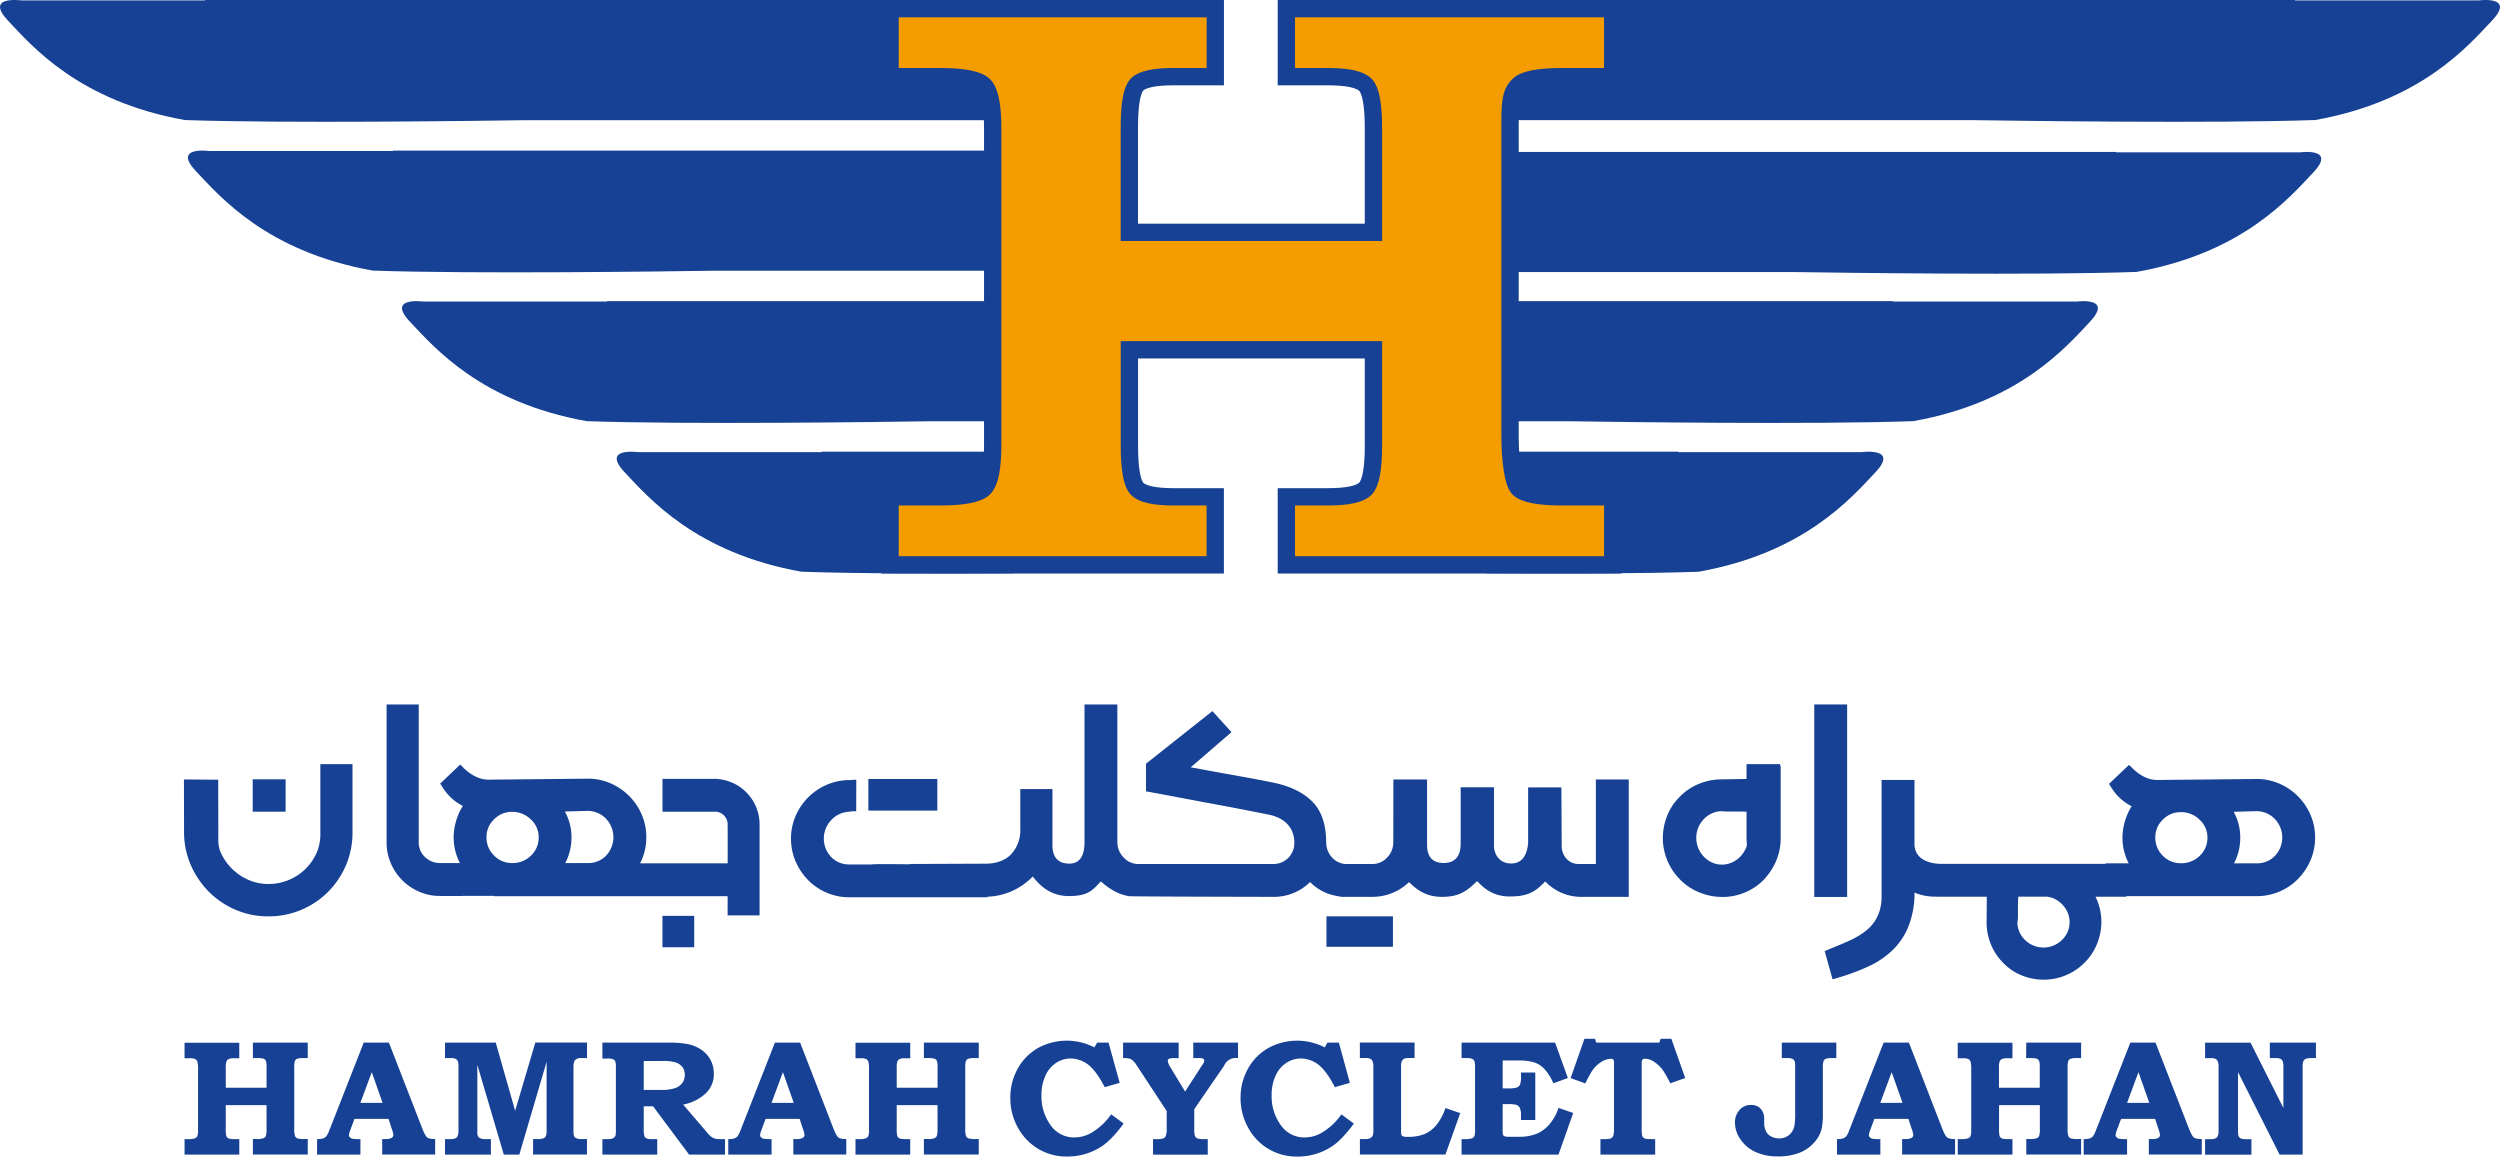 <svg xmlns="http://www.w3.org/2000/svg" viewBox="0 0 1416.27 655.19"><defs><style>.cls-1{fill:#164194;}.cls-2{fill:#f59c00;}.cls-3{fill:none;stroke:#164194;stroke-width:9.81px;}</style></defs><g id="Layer_2" data-name="Layer 2"><g id="Layer_1-2" data-name="Layer 1"><path class="cls-1" d="M1404.24.23H1300.12V0H841.73V4.9h71.9V43.43H885q-19.92,0-24.73,4.81c-3.2,3.22-4.81,6.18-4.81,19.17v.66h262.8c24.15.36,136.69,1.94,193.34-.08,60-10.71,86.42-41.83,100.06-56.23S1404.24.23,1404.24.23Z"/><path class="cls-1" d="M1303,86.3H1198.86v-.23H855.48v68.06H1017c24.15.37,136.69,1.94,193.35-.08,59.94-10.7,86.41-41.82,100.05-56.23S1303,86.3,1303,86.3Z"/><path class="cls-1" d="M1176.5,170.84H1072.38v-.24H855.48v68.06h35.07c24.15.37,136.69,1.94,193.34-.07,59.95-10.71,86.41-41.83,100-56.23S1176.5,170.84,1176.5,170.84Z"/><path class="cls-1" d="M1054.86,256.13H950.75v-.24h-95c.56,9.75,2.09,18.26,4.57,20.76q4.82,4.82,24.73,4.81h28.61V320h-71.9v4.77c41,.26,89.26.24,120.52-.87,59.94-10.7,86.41-41.82,100.06-56.22S1054.86,256.13,1054.86,256.13Z"/><path class="cls-1" d="M557.45,48.36q-4.94-4.92-25.08-4.93H504.23V4.9h70.33V0H116.15V.23H12S-9-2.64,4.59,11.76,44.71,57.28,104.66,68c56.65,2,169.19.44,193.34.08H562.3Q561.78,52.7,557.45,48.36Z"/><path class="cls-1" d="M562.37,85.3H222.63v.24H118.5s-21.08-2.89-7.43,11.52,40.1,45.52,100.05,56.23c56.65,2,169.19.44,193.34.07H562.37Z"/><path class="cls-1" d="M562.37,238.66V170.6H343.89v.24H239.77s-21.08-2.89-7.44,11.52,40.1,45.52,100.06,56.23c56.65,2,169.19.44,193.33.07Z"/><path class="cls-1" d="M504.23,320V281.46h28.14q20.16,0,25.08-4.93,4.45-4.45,4.87-20.64H465.53v.24H361.41s-21.08-2.88-7.44,11.53S394.08,313.18,454,323.88c31.25,1.11,79.48,1.13,120.53.87V320Z"/><path class="cls-2" d="M504.23,4.9V43.43h28.14q20.16,0,25.08,4.93t4.92,24.19V252.34q0,19.26-4.92,24.19t-25.08,4.93H504.23V320H688.44V281.46H665q-16.49,0-20.84-4.59t-4.35-24.53V198.17H778.07v54.17q0,19.71-4.47,24.42t-21.41,4.7H728.73V320h184.9V281.46H885q-19.92,0-24.73-4.81c-3.2-3.22-4.81-16.46-4.81-29.46V67.41c0-13,1.61-15.95,4.81-19.17s11.45-4.81,24.73-4.81h28.61V4.9H728.73V43.43h23.46q16.95,0,21.41,4.7t4.47,24.42v59.06H639.78V72.55q0-20.17,4.35-24.65T665,43.43h23.47V4.9Z"/><path class="cls-3" d="M504.23,4.9V43.43h28.14q20.16,0,25.08,4.93t4.92,24.19V252.34q0,19.26-4.92,24.19t-25.08,4.93H504.23V320H688.44V281.46H665q-16.49,0-20.84-4.59t-4.35-24.53V198.17H778.07v54.17q0,19.71-4.47,24.42t-21.41,4.7H728.73V320h184.9V281.46H885q-19.92,0-24.73-4.81c-3.2-3.22-4.81-16.46-4.81-29.46V67.41c0-13,1.61-15.95,4.81-19.17s11.45-4.81,24.73-4.81h28.61V4.9H728.73V43.43h23.46q16.95,0,21.41,4.7t4.47,24.42v59.06H639.78V72.55q0-20.17,4.35-24.65T665,43.43h23.47V4.9Z"/><path class="cls-1" d="M1033.7,538.82l4.47,16,3.72-1.12a124.57,124.57,0,0,0,16.86-6.33,49.24,49.24,0,0,0,13.14-8.86,39.05,39.05,0,0,0,8.84-12.66,50.4,50.4,0,0,0,3.83-17.8v-2.41a27.81,27.81,0,0,0,6.8,1.95c1.1.16,2.2.27,3.3.35v0h1.2c.65,0,1.29.07,1.93.07s.94,0,1.42-.05c0,0,0,0,0,0h.11l-.09,0c.27,0,.52.05.81.05h2.5V508h23l-.12,13.83a33.09,33.09,0,0,0,2.35,12.9,30.84,30.84,0,0,0,7.15,10.81,29.43,29.43,0,0,0,10.48,7.06,33.08,33.08,0,0,0,12.19,2.4,32.58,32.58,0,0,0,22.86-9.18,31.43,31.43,0,0,0,7.32-10.62,33.69,33.69,0,0,0,2.67-12.17,32.14,32.14,0,0,0-2.11-12.26c-.36-.94-.76-1.86-1.21-2.77h17.46v-.33h73.86a32.63,32.63,0,0,0,23.42-9.75,34.52,34.52,0,0,0,7.07-10.6,32.38,32.38,0,0,0,2.6-12.92,32,32,0,0,0-2.6-12.74,33.66,33.66,0,0,0-17.75-17.76,32,32,0,0,0-12.74-2.6l-56.34.56q-6.88,0-13.57-6.14l-2.42-2.42-11.34,10.79,1.67,2.6a28.36,28.36,0,0,0,11.16,10.05,34.17,34.17,0,0,0-5.21,17.66,31.59,31.59,0,0,0,3.54,14.68h-13.09v.3H1099a28.64,28.64,0,0,1-4.19-.49,17.28,17.28,0,0,1-5.12-1.86,10.22,10.22,0,0,1-3.73-3.54,10.37,10.37,0,0,1-1.39-5.59V441.83h-18.63v66.06q0,11.93-8.39,19a44.27,44.27,0,0,1-9.59,5.87q-5.51,2.52-11.27,4.76Zm244.72-79.3a14.56,14.56,0,0,1,10.32,4.47,15.16,15.16,0,0,1,0,20.91,14,14,0,0,1-10.32,4.18h-12.83a31,31,0,0,0,3.53-14.68,30.13,30.13,0,0,0-3.72-14.51Zm-53.18,4.83a14,14,0,0,1,10.23-4.27,14.81,14.81,0,0,1,10.59,4.27,13.49,13.49,0,0,1,4.47,10,13.94,13.94,0,0,1-4.37,10.5,14.87,14.87,0,0,1-10.69,4.18,13.91,13.91,0,0,1-10.23-4.27A14.18,14.18,0,0,1,1221,474.4,13.77,13.77,0,0,1,1225.24,464.35Zm-82.06,55.73c0-.86,0-1.71,0-2.57,0-1,0-2,0-3s0-1.84,0-2.7l.18-3.85h15.93a13.38,13.38,0,0,1,4.39,1.12,15.82,15.82,0,0,1,4.58,3.29,15.6,15.6,0,0,1,3.13,4.69,13.91,13.91,0,0,1-3.36,15.51,14.91,14.91,0,0,1-20.77,0,14,14,0,0,1-4.39-10A23.63,23.63,0,0,0,1143.18,520.08Z"/><rect class="cls-1" x="1027.79" y="399.08" width="18.63" height="109.05"/><path class="cls-1" d="M430.31,518.58v-50.7h0c0-.28,0-.55,0-.83a25.83,25.83,0,0,0-23.73-25.73v-.09H375.3v18.61h30.29v0a7.22,7.22,0,0,1,6.64,7.19,9.28,9.28,0,0,1-.06.93v.46h.06v20.65H362.61c.32-.64.65-1.26.93-1.93a32.21,32.21,0,0,0,2.6-12.92,31.8,31.8,0,0,0-2.6-12.74,33.66,33.66,0,0,0-17.75-17.76,32,32,0,0,0-12.74-2.6l-56.34.56q-6.88,0-13.57-6.14l-2.42-2.42-11.33,10.79,1.66,2.6a28.36,28.36,0,0,0,11.16,10.05A34.17,34.17,0,0,0,257,474.24a31.61,31.61,0,0,0,3.54,14.68H249.25a12,12,0,0,1-8.49-3.42,11.12,11.12,0,0,1-3.54-8.29V399.07H219v78A29.62,29.62,0,0,0,221.39,489a30.54,30.54,0,0,0,16.2,16.21,29.68,29.68,0,0,0,9.86,2.32v0h.84c.41,0,.81.05,1.23.05h7.13l.33,0,.73,0h.68l.79,0c-.19,0-.35,0-.53,0H262v-.05H280v.18h132.2v10.88ZM300.79,484.74a14.86,14.86,0,0,1-10.68,4.18,14,14,0,0,1-10.24-4.27,14.16,14.16,0,0,1-4.27-10.41,13.77,13.77,0,0,1,4.27-10.05,14,14,0,0,1,10.24-4.27,14.84,14.84,0,0,1,10.59,4.27,13.52,13.52,0,0,1,4.47,10.05A14,14,0,0,1,300.79,484.74Zm42.58,0a14,14,0,0,1-10.32,4.18H320.23a31.12,31.12,0,0,0,3.53-14.68A30.12,30.12,0,0,0,320,459.73l13-.36a14.51,14.51,0,0,1,10.32,4.46,15.16,15.16,0,0,1,0,20.91Z"/><path class="cls-1" d="M118.24,505.1a47.61,47.61,0,0,0,15.14,10.27A46.45,46.45,0,0,0,152,519.13a47.36,47.36,0,0,0,47.7-47.69V432.9H181.48v38.54a27.78,27.78,0,0,1-2,11.46,29.61,29.61,0,0,1-6.42,9.35,30.12,30.12,0,0,1-9.45,6.25A29.7,29.7,0,0,1,152,500.78a27.43,27.43,0,0,1-11.37-2.38A30.36,30.36,0,0,1,125,482.81c-1.6-3.55-1.31-7.19-1.31-11.23l-.07-29.87-19.42-.15.07,29.88a46.16,46.16,0,0,0,3.75,18.43A49.48,49.48,0,0,0,118.24,505.1Z"/><rect class="cls-1" x="375.29" y="518.84" width="17.99" height="17.78"/><rect class="cls-1" x="143.16" y="441.49" width="18.64" height="18.34"/><path class="cls-1" d="M988.15,505.74a32.1,32.1,0,0,0,11-7.31,36.44,36.44,0,0,0,7.05-10.73,32.46,32.46,0,0,0,2.57-12.84V434h-.27v-1.13H989.42v8.41l-13.54.23h-.44a33.8,33.8,0,0,0-13.17,2.63,31.54,31.54,0,0,0-10.94,7.51,30.24,30.24,0,0,0-7,10.86A34.32,34.32,0,0,0,942,475.06a33.38,33.38,0,0,0,2.58,12.45,33,33,0,0,0,7.24,10.8,32.39,32.39,0,0,0,11,7.31,34.32,34.32,0,0,0,12.51,2.5c.55,0,1.1,0,1.65,0A32.69,32.69,0,0,0,988.15,505.74Zm-10.6-46h8.69l3.18.1V475c0,2.12.53,3.59-.27,5.34a17.28,17.28,0,0,1-3.3,5,16,16,0,0,1-4.75,3.29,13.86,13.86,0,0,1-15.67-3.16,15.28,15.28,0,0,1-.33-21.28,14.36,14.36,0,0,1,10.1-4.66A21.85,21.85,0,0,0,977.55,459.71Z"/><path class="cls-1" d="M585.05,496.53c2.85,3.6,8.91,11.1,20.45,11.1s13.65-3.77,18.19-8.31a35.7,35.7,0,0,0,9.68,6.52,25,25,0,0,0,5.44,1.68v.12l1.36.07c1.53.22,81.13.37,81.13.37a29.12,29.12,0,0,0,20.87-8.38,27.65,27.65,0,0,0,15.22,7.88,15.76,15.76,0,0,0,3.87.52H778v-.05a29.53,29.53,0,0,0,20.24-8.35c3.36,3.35,8.8,8.34,18.42,8.38s14.16-3,20.12-8.94c2.86,2.85,8,8.72,18.47,8.72s14.55-2.69,20.14-8.54a28,28,0,0,0,20.85,8.76H922.7V441.56H904.07v47.89h-9.32a9.26,9.26,0,0,1-7.24-2.88,10.69,10.69,0,0,1-2.8-7.74l-.18-32.77-18.83,0v31.28c-.25,3.48-1.43,11.83-9.55,11.83s-9.8-7.24-9.8-9.48V446l-18.87,0v31.46c0,3.36-.21,11.43-9.68,11.43s-9.36-8.09-9.36-11.32V441.56H789.36L789.31,477a12.25,12.25,0,0,1-3.53,8.85,11.35,11.35,0,0,1-8.39,3.63H763.22a11.3,11.3,0,0,1-8.2-3.26,12.81,12.81,0,0,1-3.72-8.67q0-15.09-7.37-22.91t-21.33-11q-5.21-1.12-12.19-2.42t-13.88-2.52q-6.9-1.2-12.77-2.32c-3.9-.75-7-1.3-9.21-1.68l23.1-19.94-10.81-11.92-37.63,29.81v15.65q8.2,1.49,19.94,3.72t22.91,4.29q13,2.43,26.82,5.22a23,23,0,0,1,4.57,1.4,17.69,17.69,0,0,1,4.65,2.79,14.52,14.52,0,0,1,3.63,4.66,15.4,15.4,0,0,1,1.5,7.16,11.78,11.78,0,0,1-11.93,11.93H644.93a11.18,11.18,0,0,1-8.39-3.73A12.27,12.27,0,0,1,633,477V399.08H614.38V477c0,3.23-.24,12.24-8.54,12.24-9.5,0-9.62-7.9-9.62-10.75V447H578v22.54a19.85,19.85,0,0,1-5.44,14.68c-5.16,5-12,5.06-14.87,5.06l-42.11.17v.18c-9-.1-21.66-.19-21.52.09H481.21a14,14,0,0,1-10.32-4.19,15.15,15.15,0,0,1,0-20.92,14.65,14.65,0,0,1,10.24-4.76s.35-.3,3.92-.26l.05-17.92-3.89.27a31.8,31.8,0,0,0-12.74,2.6,33.57,33.57,0,0,0-17.76,17.75,31.94,31.94,0,0,0-2.6,12.74,32.38,32.38,0,0,0,2.6,12.92,34.7,34.7,0,0,0,7.07,10.6,32.68,32.68,0,0,0,10.51,7.16,32.21,32.21,0,0,0,12.92,2.6H559.4V508a37.38,37.38,0,0,0,25.65-11.46Z"/><rect class="cls-1" x="751.45" y="519.1" width="37.65" height="17.26"/><rect class="cls-1" x="491.94" y="441.3" width="39.06" height="17.9"/><path class="cls-1" d="M291.84,629.29l-11-38.65H252.1v8.78h3.47a5.71,5.71,0,0,1,2.61.45,2.87,2.87,0,0,1,1.24,1.46,10,10,0,0,1,.31,3.18v35.58a9.15,9.15,0,0,1-.43,3.43,2.73,2.73,0,0,1-1.33,1.37,8.79,8.79,0,0,1-3.32.43H252.1v8.78h26v-8.78h-3a7.53,7.53,0,0,1-2.84-.39,2.93,2.93,0,0,1-1.37-1.11,3.7,3.7,0,0,1-.48-2.05V603.19l15,50.91h8.78l15.47-52.59v39a7.55,7.55,0,0,1-.44,3.11,2.68,2.68,0,0,1-1.34,1.25,9.88,9.88,0,0,1-3.5.41H302v8.78h30.53v-8.78h-3.6a5.45,5.45,0,0,1-2.64-.55,2.5,2.5,0,0,1-1.13-1.27,9.31,9.31,0,0,1-.28-3v-36c0-2,.33-3.31,1-4a4.7,4.7,0,0,1,3.53-1.07h3.14v-8.78H303.26Z"/><path class="cls-1" d="M143.28,599.42h2.41a11,11,0,0,1,3.82.41,2.42,2.42,0,0,1,1.23,1.5,10.58,10.58,0,0,1,.27,3v11.87H127.9v-11a12.23,12.23,0,0,1,.37-3.85,2.61,2.61,0,0,1,1.22-1.36,7.28,7.28,0,0,1,3.2-.48h2.86v-8.78h-31v8.78h2.84a7.61,7.61,0,0,1,3.21.45,2.72,2.72,0,0,1,1.21,1.44,14,14,0,0,1,.39,4.2V640a10.23,10.23,0,0,1-.39,3.59,2.69,2.69,0,0,1-1.45,1.28,10.43,10.43,0,0,1-3.7.45h-2.11v8.78h31v-8.78h-2.13a13.13,13.13,0,0,1-3.85-.36,2.53,2.53,0,0,1-1.4-1.51,16.48,16.48,0,0,1-.27-4V626.08H151V639.5a12.62,12.62,0,0,1-.39,4,2.62,2.62,0,0,1-1.41,1.32,11,11,0,0,1-3.88.45h-2.05v8.78h31.07v-8.78h-1.82a12.82,12.82,0,0,1-4.07-.39,2.56,2.56,0,0,1-1.32-1.31,12.11,12.11,0,0,1-.43-4.12V605.11a13.78,13.78,0,0,1,.34-4,2.38,2.38,0,0,1,1.21-1.27,9.28,9.28,0,0,1,3.49-.43h2.6v-8.78H143.28Z"/><path class="cls-1" d="M239.36,639.63l-19.05-49H206.06l-19.61,50a11.48,11.48,0,0,1-1.58,3.06,4.39,4.39,0,0,1-1.79,1.22,10.73,10.73,0,0,1-3.46.41v8.78h24.57v-8.78a27.89,27.89,0,0,1-4.27-.18,3.2,3.2,0,0,1-1.71-.86,2,2,0,0,1-.53-1.32,10.94,10.94,0,0,1,.73-2.69l2.38-6.41h19.3l1.89,5.77a13.71,13.71,0,0,1,.87,3.37,2,2,0,0,1-1,1.62,6.87,6.87,0,0,1-3.51.66l-1.82,0v8.78h30v-8.78c-2.15,0-3.63-.26-4.43-.86S240.38,642.24,239.36,639.63ZM204.15,624.8l6.46-17.42,6.14,17.42Z"/><path class="cls-1" d="M877.93,636.71a19.18,19.18,0,0,1-7.31,5.53A26.12,26.12,0,0,1,860.56,644h-5.32a9.18,9.18,0,0,1-2.84-.27,1.57,1.57,0,0,1-.89-.79,9.19,9.19,0,0,1-.24-2.82V625.49h2.87a17.35,17.35,0,0,1,5.06.45,3.51,3.51,0,0,1,1.79,1.74,9.36,9.36,0,0,1,.66,4.07v2.75h8.1V607.61h-8.1V610a11.78,11.78,0,0,1-.54,4.43,3.38,3.38,0,0,1-1.8,1.64,14.58,14.58,0,0,1-4.84.53h-3.2V600.78H861a28.78,28.78,0,0,1,7.9,1,13.61,13.61,0,0,1,6.18,4,27,27,0,0,1,4.89,7.92l8.24-3-7.25-20.06H828v8.78h2.81a8.07,8.07,0,0,1,3.23.43,2.68,2.68,0,0,1,1.21,1.3,10.94,10.94,0,0,1,.38,3.69v34.57a17.49,17.49,0,0,1-.23,3.87,2.77,2.77,0,0,1-1.54,1.59,13.16,13.16,0,0,1-4.27.45H828v8.78h54.9l8.33-23.59-8.32-2.87A27.15,27.15,0,0,1,877.93,636.71Z"/><path class="cls-1" d="M940.77,588.5l-.78,2.14H904.23l-.64-2.14h-6l-7.82,22.25,8.32,3a75.19,75.19,0,0,1,3.87-7.15,17.5,17.5,0,0,1,5.18-5,10.47,10.47,0,0,1,5.28-1.78,2.13,2.13,0,0,1,1.55.41,3.47,3.47,0,0,1,.36,2V639.5a11.34,11.34,0,0,1-.46,4.07,2.58,2.58,0,0,1-1.32,1.36,12.29,12.29,0,0,1-4,.39h-1.88v8.78h31v-8.78a45,45,0,0,1-5.13-.16,3,3,0,0,1-1.5-.64,2.6,2.6,0,0,1-.79-1.29,22.16,22.16,0,0,1-.22-4.05V602.7a4.43,4.43,0,0,1,.41-2.39,1.8,1.8,0,0,1,1.5-.53,9,9,0,0,1,4.69,1.46,19.14,19.14,0,0,1,5.54,5.23,64.58,64.58,0,0,1,4.06,7.24l8.46-3-7.87-22.25Z"/><path class="cls-1" d="M1100.4,639.63l-19-49H1067.1l-19.61,50a11.28,11.28,0,0,1-1.56,3.06,4.43,4.43,0,0,1-1.8,1.22,10.73,10.73,0,0,1-3.46.41v8.78h24.57v-8.78a28,28,0,0,1-4.28-.18,3.13,3.13,0,0,1-1.7-.86,2,2,0,0,1-.53-1.32,10.48,10.48,0,0,1,.73-2.69l2.38-6.41h19.29l1.9,5.77a14,14,0,0,1,.86,3.37,1.93,1.93,0,0,1-1,1.62,6.87,6.87,0,0,1-3.51.66l-1.81,0v8.78h30v-8.78c-2.15,0-3.63-.26-4.43-.86S1101.44,642.24,1100.4,639.63Zm-35.21-14.83,6.46-17.42,6.15,17.42Z"/><path class="cls-1" d="M1009.41,599.42h3.06a7,7,0,0,1,3.07.48,2.7,2.7,0,0,1,1.25,1.61,12.07,12.07,0,0,1,.18,2.6v26.33a39.11,39.11,0,0,1-.46,7.56,9,9,0,0,1-3,5,8.34,8.34,0,0,1-5.56,1.92,9.48,9.48,0,0,1-4.5-1.05,6.45,6.45,0,0,1-2.85-2.73,10.21,10.21,0,0,1-1.18-4.78v-3a8,8,0,0,0-1-3.84,6.59,6.59,0,0,0-2.6-2.68,8,8,0,0,0-3.93-.88,8.35,8.35,0,0,0-6.41,2.81,10.29,10.29,0,0,0-2.6,7.24,16.65,16.65,0,0,0,3.05,9.37,20.74,20.74,0,0,0,8.4,7.14,29.36,29.36,0,0,0,12.94,2.59,32.28,32.28,0,0,0,12.21-2.09,21.61,21.61,0,0,0,8.39-5.92,17.81,17.81,0,0,0,4.14-7.73,41.55,41.55,0,0,0,.65-8.68V605.33a14,14,0,0,1,.36-4.14,2.51,2.51,0,0,1,1.18-1.34,9.14,9.14,0,0,1,3.48-.43h2.61v-8.78h-30.89Z"/><path class="cls-1" d="M1147.81,599.42h2.41a11.07,11.07,0,0,1,3.82.41,2.39,2.39,0,0,1,1.23,1.5,10.58,10.58,0,0,1,.27,3v11.87h-23.11v-11a12.67,12.67,0,0,1,.36-3.85,2.69,2.69,0,0,1,1.22-1.36,7.32,7.32,0,0,1,3.22-.48h2.84v-8.78h-31v8.78h2.84a7.59,7.59,0,0,1,3.2.45,2.73,2.73,0,0,1,1.22,1.44,14.46,14.46,0,0,1,.38,4.2V640a10.57,10.57,0,0,1-.38,3.59,2.69,2.69,0,0,1-1.45,1.28,10.47,10.47,0,0,1-3.7.45h-2.11v8.78h31v-8.78H1138a13.13,13.13,0,0,1-3.85-.36,2.48,2.48,0,0,1-1.4-1.51,16.48,16.48,0,0,1-.27-4V626.08h23.11V639.5a12.62,12.62,0,0,1-.39,4,2.71,2.71,0,0,1-1.4,1.32,11.23,11.23,0,0,1-3.9.45h-2v8.78h31.07v-8.78h-1.82a12.82,12.82,0,0,1-4.07-.39,2.52,2.52,0,0,1-1.32-1.31,12,12,0,0,1-.44-4.12V605.11a13.78,13.78,0,0,1,.34-4,2.53,2.53,0,0,1,1.21-1.27,9.34,9.34,0,0,1,3.5-.43h2.6v-8.78h-31.07Z"/><path class="cls-1" d="M1285.88,590.64v8.78H1289a7.05,7.05,0,0,1,3,.43,2.94,2.94,0,0,1,1.23,1.53,11.71,11.71,0,0,1,.32,3.63v22.66l-18.61-37h-25.74v8.78h3.39a5.66,5.66,0,0,1,2.57.43,3,3,0,0,1,1.23,1.41,8,8,0,0,1,.45,3.07v36.39a6.28,6.28,0,0,1-.5,2.87,2.83,2.83,0,0,1-1.33,1.34,8.34,8.34,0,0,1-3.1.39h-2.71v8.78h26.25v-8.78h-3a7.33,7.33,0,0,1-3.05-.45,2.53,2.53,0,0,1-1.22-1.24,11.67,11.67,0,0,1-.33-3.59V607.33l23.56,46.77h13.05V605a11.61,11.61,0,0,1,.37-3.73,2.76,2.76,0,0,1,1.28-1.36,6.88,6.88,0,0,1,3.1-.5H1312v-8.78Z"/><path class="cls-1" d="M1240.16,639.63l-19.05-49h-14.25l-19.61,50a11.48,11.48,0,0,1-1.58,3.06,4.33,4.33,0,0,1-1.79,1.22,10.69,10.69,0,0,1-3.46.41v8.78H1205v-8.78a27.89,27.89,0,0,1-4.27-.18,3.27,3.27,0,0,1-1.72-.86,2,2,0,0,1-.52-1.32,10.94,10.94,0,0,1,.73-2.69l2.39-6.41h19.29l1.89,5.77a13.71,13.71,0,0,1,.87,3.37,2,2,0,0,1-1,1.62,6.87,6.87,0,0,1-3.51.66l-1.82,0v8.78h30v-8.78c-2.15,0-3.62-.26-4.43-.86S1241.19,642.24,1240.16,639.63ZM1205,624.8l6.46-17.42,6.14,17.42Z"/><path class="cls-1" d="M813.72,637.34a18,18,0,0,1-6.69,5.11,25.22,25.22,0,0,1-9.8,1.59,6.75,6.75,0,0,1-2.46-.29,1.56,1.56,0,0,1-.84-.79,10.32,10.32,0,0,1-.2-2.69V604a6.48,6.48,0,0,1,.5-3,3.07,3.07,0,0,1,1.58-1.4,11.1,11.1,0,0,1,2.85-.22h2.71v-8.78h-31v8.78h3.35a5.68,5.68,0,0,1,2.64.45,3,3,0,0,1,1.23,1.46,9.14,9.14,0,0,1,.43,3.27v35.95a7.15,7.15,0,0,1-.43,2.93,3.14,3.14,0,0,1-1.38,1.34,6.14,6.14,0,0,1-2.81.5h-3v8.78h48.45l8.38-23.47-8.38-2.87A30.41,30.41,0,0,1,813.72,637.34Z"/><path class="cls-1" d="M618.9,641.36a19.16,19.16,0,0,1-10.24,3,16,16,0,0,1-13.53-7A27.71,27.71,0,0,1,590,620.53a25.84,25.84,0,0,1,2.25-11.19,16.65,16.65,0,0,1,6.09-7.23,15,15,0,0,1,8.26-2.47,16.51,16.51,0,0,1,11.24,4.69q3.74,3.42,8,11.56l8.47-2.46L628,590.64h-6.45L620,593.37a34.05,34.05,0,0,0-32,.36,30.29,30.29,0,0,0-11.45,11.67A33.18,33.18,0,0,0,572.36,622a34,34,0,0,0,4.32,16.88,31.49,31.49,0,0,0,11.56,12,31.17,31.17,0,0,0,16.21,4.3A35.18,35.18,0,0,0,624,649.5q5.68-3.68,12.55-13l-7.06-5.23A35.89,35.89,0,0,1,618.9,641.36Z"/><path class="cls-1" d="M523.4,599.42h2.41a11,11,0,0,1,3.82.41,2.36,2.36,0,0,1,1.23,1.5,10.2,10.2,0,0,1,.27,3v11.87H508v-11a12.23,12.23,0,0,1,.37-3.85,2.69,2.69,0,0,1,1.22-1.36,7.3,7.3,0,0,1,3.21-.48h2.85v-8.78h-31v8.78h2.85a7.59,7.59,0,0,1,3.2.45,2.78,2.78,0,0,1,1.22,1.44,14.46,14.46,0,0,1,.38,4.2V640a10.57,10.57,0,0,1-.38,3.59,2.76,2.76,0,0,1-1.45,1.28,10.51,10.51,0,0,1-3.7.45h-2.12v8.78h31v-8.78h-2.13a13,13,0,0,1-3.84-.36,2.48,2.48,0,0,1-1.4-1.51,16.26,16.26,0,0,1-.28-4V626.08h23.11V639.5a13,13,0,0,1-.38,4,2.68,2.68,0,0,1-1.42,1.32,11,11,0,0,1-3.88.45H523.4v8.78h31.07v-8.78h-1.81a12.77,12.77,0,0,1-4.07-.39,2.54,2.54,0,0,1-1.33-1.31,12.38,12.38,0,0,1-.43-4.12V605.11a13.78,13.78,0,0,1,.34-4,2.45,2.45,0,0,1,1.21-1.27,9.3,9.3,0,0,1,3.5-.43h2.59v-8.78H523.4Z"/><path class="cls-1" d="M472.27,639.63l-19-49H439l-19.61,50a11.53,11.53,0,0,1-1.57,3.06,4.43,4.43,0,0,1-1.8,1.22,10.66,10.66,0,0,1-3.45.41v8.78H437.1v-8.78a28,28,0,0,1-4.27-.18,3.2,3.2,0,0,1-1.71-.86,2,2,0,0,1-.52-1.32,10.48,10.48,0,0,1,.73-2.69l2.37-6.41H453l1.89,5.77a13.71,13.71,0,0,1,.87,3.37,1.93,1.93,0,0,1-1,1.62,6.87,6.87,0,0,1-3.51.66l-1.82,0v8.78h30v-8.78c-2.16,0-3.64-.26-4.44-.86S473.3,642.24,472.27,639.63ZM437.06,624.8l6.47-17.42,6.14,17.42Z"/><path class="cls-1" d="M676,599.42h3.23a5.1,5.1,0,0,1,2.43.36,1.29,1.29,0,0,1,.52,1.14,2.88,2.88,0,0,1-.18,1c-.09.16-.55.86-1.37,2.1l-9.26,14.36-8.33-13.77a7.82,7.82,0,0,1-1.47-3.55,1.37,1.37,0,0,1,.64-1.25,7.84,7.84,0,0,1,3.14-.38h2.37v-8.78H636.23v8.78a12.09,12.09,0,0,1,4.33.5,11.53,11.53,0,0,1,3.5,3.78l16.88,25.7v9.91a11.61,11.61,0,0,1-.48,4.12,2.92,2.92,0,0,1-1.39,1.46,12.53,12.53,0,0,1-4.19.43H653.2v8.78h31v-8.78h-2.24a10.41,10.41,0,0,1-3.68-.43,2.56,2.56,0,0,1-1.33-1.32,12,12,0,0,1-.39-3.89V628.35l16.93-24.65a7.23,7.23,0,0,1,7.86-4.28v-8.78H676Z"/><path class="cls-1" d="M405,645a7.2,7.2,0,0,1-2.1-1.07,13,13,0,0,1-2.32-2.3l-.54-.67L387,625.76a25.68,25.68,0,0,0,12.22-5.85,14.77,14.77,0,0,0,5.16-11.71,16,16,0,0,0-2-8,16.73,16.73,0,0,0-5.61-5.87,20.87,20.87,0,0,0-8.11-3,54.62,54.62,0,0,0-8.27-.68H341.26v9.05h2.37l1.29-.05a5.86,5.86,0,0,1,2.51.51,1.8,1.8,0,0,1,1.12,1.16,8.74,8.74,0,0,1,.35,3V640a13.71,13.71,0,0,1-.23,3.41,3.08,3.08,0,0,1-1.4,1.43,7.51,7.51,0,0,1-3.18.48h-2.83v8.78h31.07v-8.78h-2.92a7.92,7.92,0,0,1-3.21-.43,2.53,2.53,0,0,1-1.15-1.32,13.83,13.83,0,0,1-.37-4.16V626.76H370l20.38,27.34h20.34v-8.78H408A10.12,10.12,0,0,1,405,645ZM382.4,616.45a25,25,0,0,1-8.3,1h-9.42V601.05h10.46a25,25,0,0,1,7.81.87,7.63,7.63,0,0,1,3.69,2.66,7.18,7.18,0,0,1,1.29,4.3,7.73,7.73,0,0,1-1.39,4.64A8.62,8.62,0,0,1,382.4,616.45Z"/><path class="cls-1" d="M749.32,641.36a19.13,19.13,0,0,1-10.23,3,16,16,0,0,1-13.53-7,27.72,27.72,0,0,1-5.17-16.83,25.84,25.84,0,0,1,2.26-11.19,16.72,16.72,0,0,1,6.09-7.23,15,15,0,0,1,8.26-2.47,16.51,16.51,0,0,1,11.24,4.69q3.72,3.42,8,11.56l8.47-2.46-6.23-22.79H752l-1.51,2.73a34.05,34.05,0,0,0-32,.36A30.22,30.22,0,0,0,707,605.4,33.18,33.18,0,0,0,702.79,622a34,34,0,0,0,4.32,16.88,31,31,0,0,0,27.77,16.33,35.21,35.21,0,0,0,19.55-5.69q5.69-3.68,12.54-13l-7.05-5.23A35.69,35.69,0,0,1,749.32,641.36Z"/></g></g></svg>
